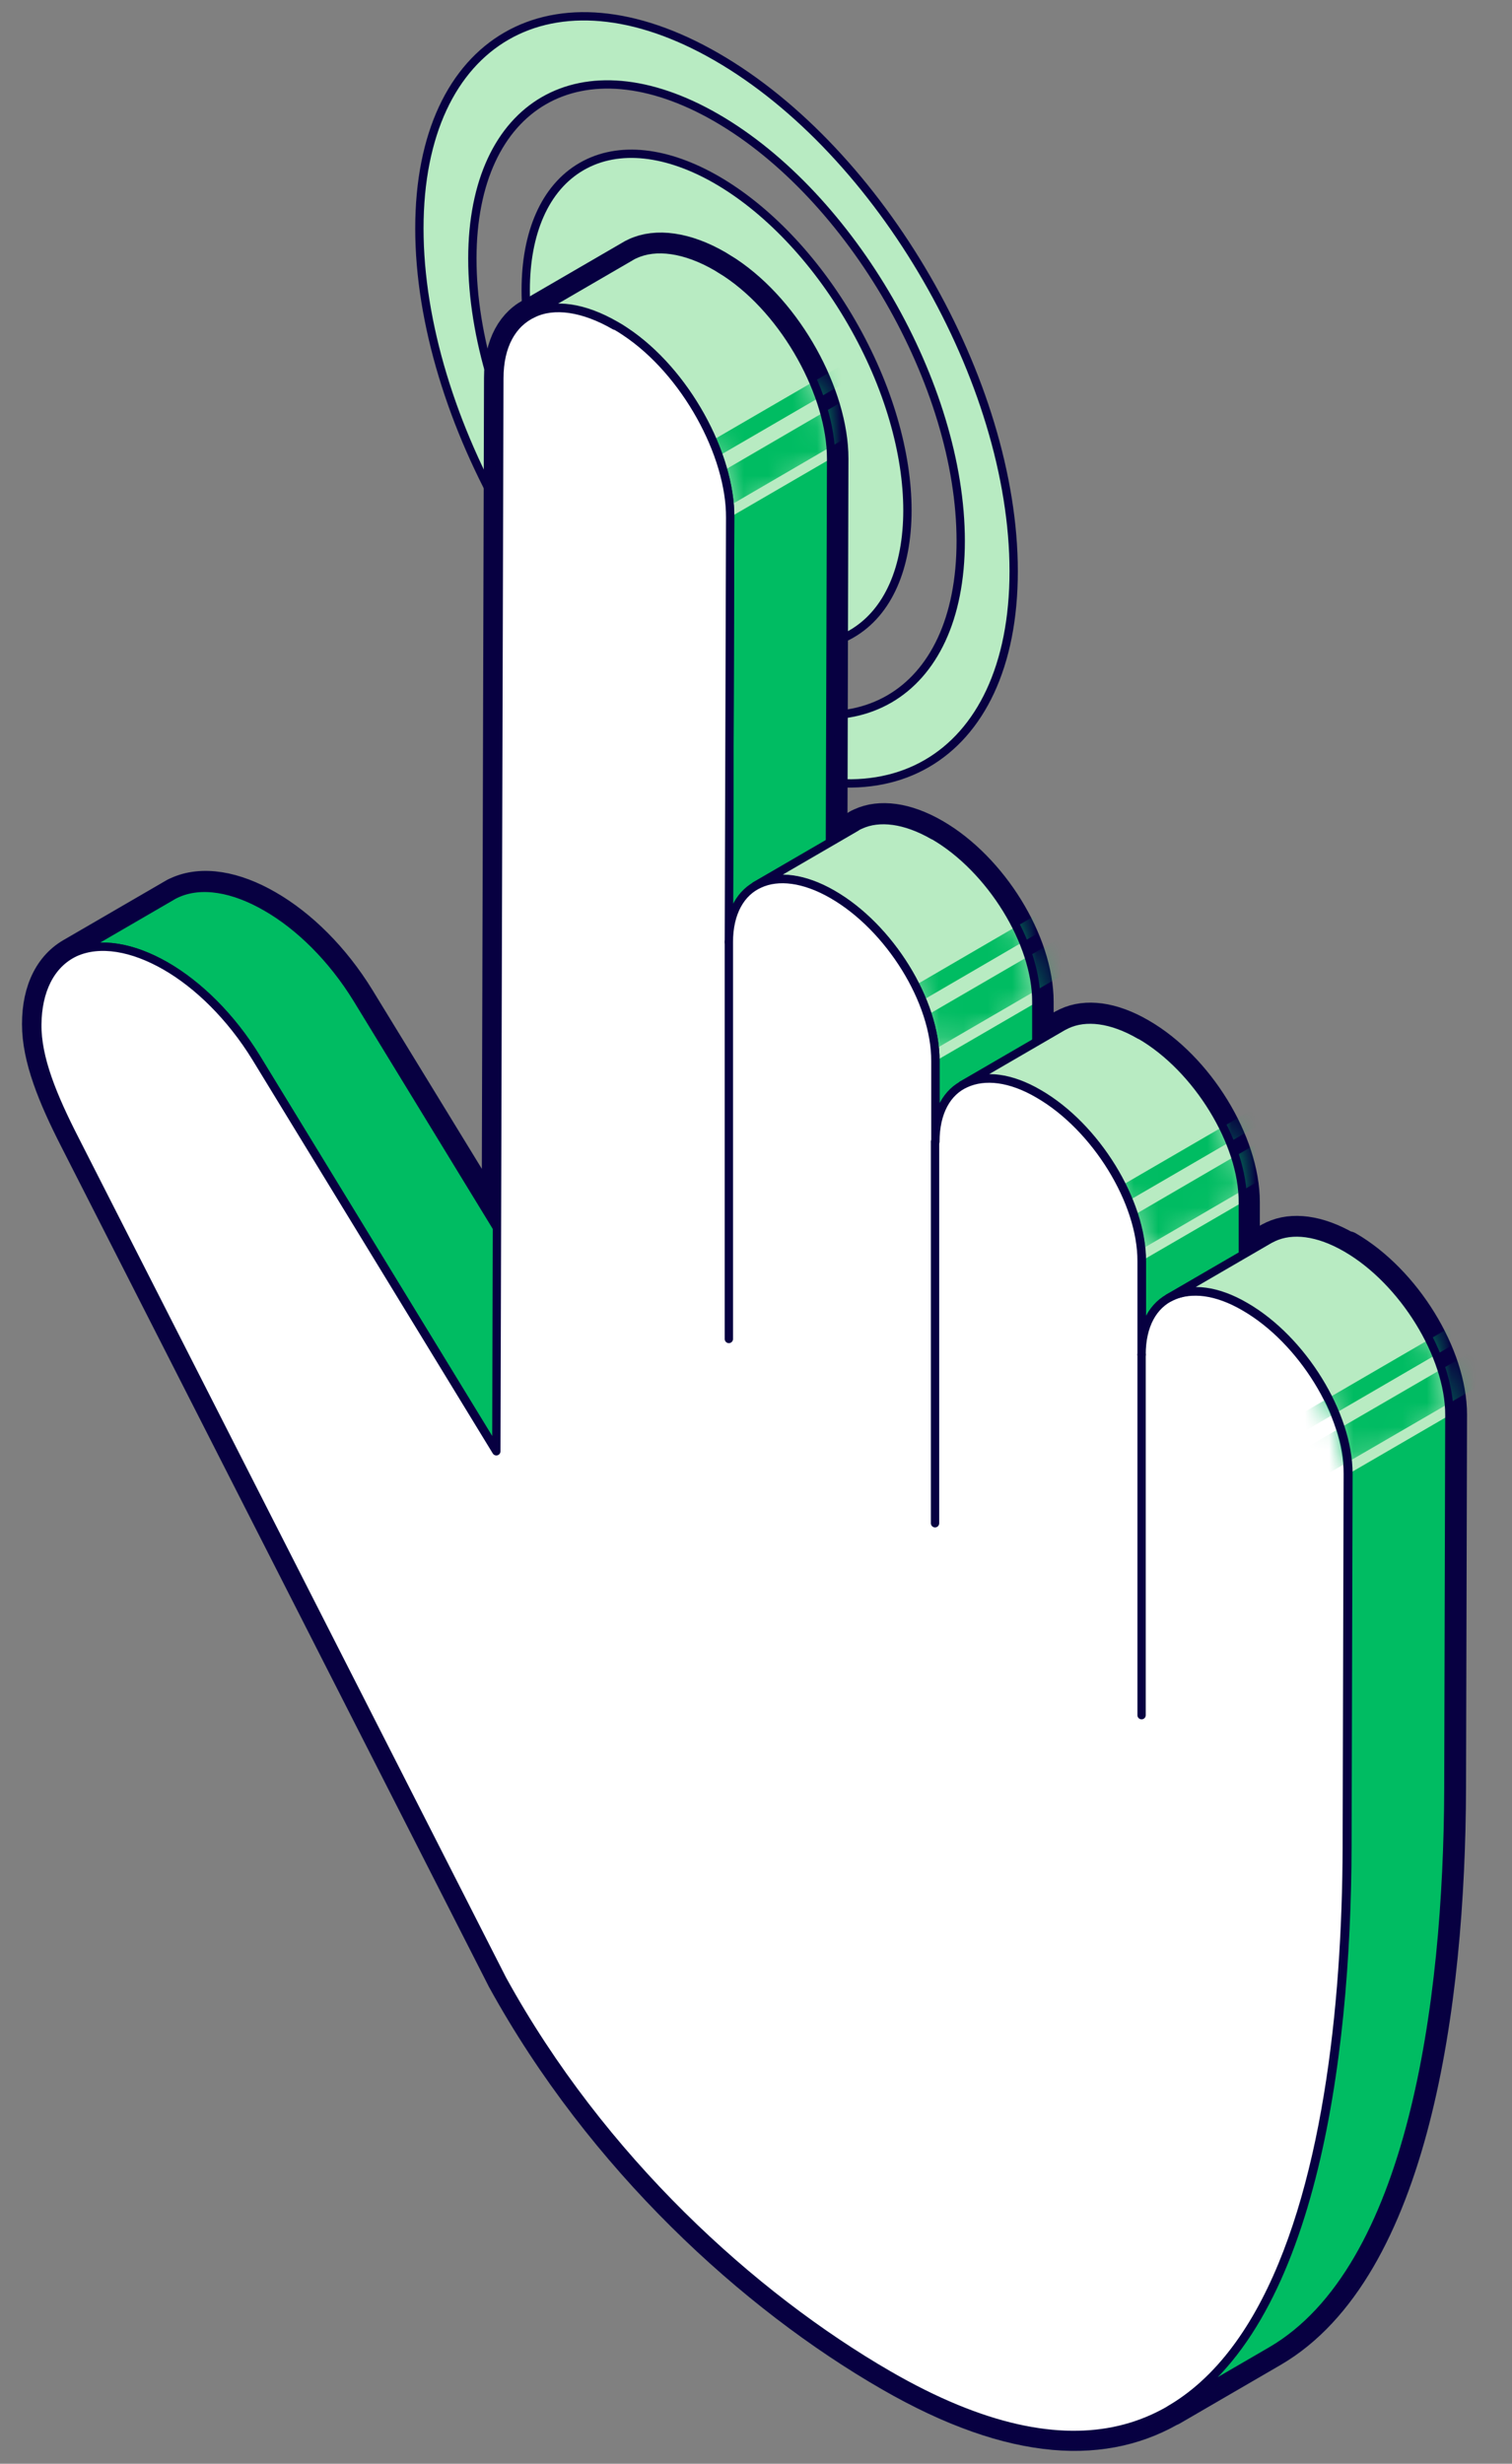 <svg width="62" height="101" viewBox="0 0 62 101" fill="none" xmlns="http://www.w3.org/2000/svg">
<rect x="0" y="0" width="62" height="101" fill="#808080" stroke="none"/>
<g clip-path="url(#clip0_344_2137)">
<path d="M34.915 25.989C37.973 24.224 37.974 18.503 34.919 13.211C31.864 7.919 26.909 5.06 23.851 6.825C20.794 8.59 20.792 14.311 23.847 19.603C26.902 24.895 31.858 27.754 34.915 25.989Z" fill="#B8EBC2" stroke="#070041" stroke-width="0.341" stroke-linecap="round" stroke-linejoin="round"/>
<path d="M29.381 2.33C22.661 -1.549 17.197 1.593 17.197 9.365C17.197 17.137 22.647 26.576 29.381 30.455C36.102 34.334 41.566 31.192 41.566 23.42C41.566 15.648 36.115 6.21 29.381 2.33ZM29.381 27.955C23.849 24.759 19.369 16.987 19.369 10.608C19.369 4.229 23.849 1.634 29.381 4.83C34.913 8.026 39.394 15.799 39.394 22.177C39.394 28.556 34.913 31.152 29.381 27.955Z" fill="#B8EBC2" stroke="#070041" stroke-width="0.341" stroke-linecap="round" stroke-linejoin="round"/>
<path d="M55.211 51.163C54.036 50.48 52.985 50.37 52.22 50.725C52.165 50.753 52.111 50.78 52.056 50.807L50.977 51.436V49.278C50.977 46.846 49.105 43.773 46.756 42.421C45.581 41.738 44.53 41.628 43.765 41.983C43.71 42.011 43.655 42.038 43.601 42.065L42.522 42.694V41.068C42.522 38.637 40.65 35.591 38.301 34.239C37.14 33.569 36.075 33.446 35.309 33.801C35.241 33.829 35.187 33.856 35.132 33.897L34.066 34.526L34.108 18.804C34.108 16.222 32.277 12.821 29.805 11.182C29.668 11.1 29.545 11.018 29.409 10.936C28.111 10.184 26.909 10.034 26.062 10.43C25.994 10.458 25.926 10.499 25.857 10.54L21.718 12.944C21.718 12.944 21.855 12.875 21.923 12.834C21.063 13.217 20.53 14.132 20.53 15.498L20.434 50.329L14.684 40.932C13.659 39.265 12.321 37.954 10.969 37.175C9.63 36.397 8.291 36.151 7.267 36.629C7.199 36.656 7.13 36.697 7.062 36.738L2.923 39.142C2.923 39.142 3.06 39.074 3.128 39.033C3.388 38.91 3.661 38.842 3.948 38.815C4.726 38.733 5.614 38.978 6.502 39.429C5.6 38.965 4.726 38.733 3.948 38.815C3.661 38.842 3.374 38.924 3.128 39.033C2.117 39.511 1.585 40.577 1.585 41.983C1.585 43.363 2.213 44.92 3.128 46.71L20.653 81.131C24.71 88.507 30.911 94.135 36.484 97.345C41.62 100.309 45.404 100.364 48.19 98.656C48.136 98.697 48.081 98.738 48.026 98.765L52.165 96.361C57.916 93.015 59.405 82.156 59.432 73.291L59.473 57.992C59.473 55.561 57.588 52.501 55.252 51.149L55.211 51.163Z" fill="white"/>
<path d="M3.128 39.033C3.06 39.074 2.923 39.142 2.923 39.142L7.062 36.738C7.13 36.697 7.199 36.656 7.267 36.629C8.291 36.151 9.63 36.397 10.969 37.175C12.321 37.954 13.659 39.265 14.684 40.932L20.434 50.329L20.53 15.498C20.53 14.132 21.063 13.217 21.923 12.834C21.855 12.875 21.718 12.944 21.718 12.944L25.857 10.54C25.926 10.499 25.994 10.458 26.062 10.43C26.909 10.034 28.111 10.184 29.409 10.936C29.545 11.018 29.668 11.1 29.805 11.182C32.277 12.821 34.108 16.222 34.108 18.804L34.066 34.526L35.132 33.897C35.187 33.856 35.241 33.829 35.309 33.801C36.075 33.446 37.14 33.569 38.301 34.239C40.65 35.591 42.522 38.637 42.522 41.068V42.694L43.601 42.065C43.655 42.038 43.71 42.011 43.765 41.983C44.53 41.628 45.581 41.738 46.756 42.421C49.105 43.773 50.977 46.846 50.977 49.278V51.436L52.056 50.807C52.111 50.78 52.165 50.753 52.22 50.725C52.985 50.37 54.036 50.48 55.211 51.163L55.252 51.149C57.588 52.501 59.473 55.561 59.473 57.992L59.432 73.291C59.405 82.156 57.916 93.015 52.165 96.361L48.026 98.765C48.081 98.738 48.136 98.697 48.19 98.656C45.404 100.363 41.62 100.309 36.484 97.345C30.911 94.135 24.71 88.507 20.653 81.131L3.128 46.71C2.213 44.92 1.585 43.363 1.585 41.983C1.585 40.577 2.117 39.511 3.128 39.033ZM3.128 39.033C3.388 38.91 3.661 38.842 3.948 38.815M3.128 39.033C3.374 38.924 3.661 38.842 3.948 38.815M3.948 38.815C4.726 38.733 5.614 38.978 6.502 39.429C5.6 38.965 4.726 38.733 3.948 38.815Z" stroke="#070041" stroke-width="1.366" stroke-linecap="round" stroke-linejoin="round"/>
<path d="M14.643 40.945C13.618 39.279 12.28 37.967 10.928 37.189C9.589 36.41 8.25 36.164 7.226 36.642C7.158 36.67 7.089 36.711 7.021 36.752L2.882 39.156C2.882 39.156 3.019 39.087 3.087 39.046C4.112 38.582 5.45 38.828 6.789 39.593C8.141 40.371 9.48 41.683 10.504 43.349L20.366 59.494L24.505 57.09L14.643 40.945Z" fill="#00BC62" stroke="#070041" stroke-width="0.341" stroke-linecap="round" stroke-linejoin="round"/>
<path d="M29.777 11.181C29.641 11.099 29.518 11.018 29.381 10.935C28.084 10.184 26.882 10.034 26.035 10.43C25.966 10.457 25.898 10.498 25.83 10.539L21.691 12.944C21.691 12.944 21.828 12.875 21.896 12.834C22.743 12.424 23.945 12.588 25.243 13.34C25.366 13.408 25.502 13.49 25.639 13.585C28.111 15.225 29.955 18.626 29.941 21.207L29.887 38.609L34.026 36.205L34.08 18.803C34.08 16.222 32.25 12.82 29.777 11.181Z" fill="#00BC62"/>
<path d="M29.928 21.207L34.066 18.803C34.066 16.222 32.236 12.82 29.764 11.181C29.627 11.099 29.504 11.018 29.368 10.935C28.07 10.184 26.868 10.034 26.021 10.43C25.953 10.457 25.885 10.498 25.816 10.539L21.677 12.944C21.677 12.944 21.814 12.875 21.882 12.834C22.729 12.424 23.931 12.588 25.229 13.34C25.352 13.408 25.488 13.49 25.625 13.585C28.097 15.225 29.941 18.626 29.928 21.207Z" fill="#B8EBC2"/>
<mask id="mask0_344_2137" style="mask-type:luminance" maskUnits="userSpaceOnUse" x="21" y="10" width="14" height="12">
<path d="M29.928 21.207L34.066 18.803C34.066 16.222 32.236 12.82 29.764 11.181C29.627 11.099 29.504 11.018 29.368 10.935C28.07 10.184 26.868 10.034 26.021 10.43C25.953 10.457 25.885 10.498 25.816 10.539L21.677 12.944C21.677 12.944 21.814 12.875 21.882 12.834C22.729 12.424 23.931 12.588 25.229 13.34C25.352 13.408 25.488 13.49 25.625 13.585C28.097 15.225 29.941 18.626 29.928 21.207Z" fill="white"/>
</mask>
<g mask="url(#mask0_344_2137)">
<path d="M23.781 21.603L34.572 15.334" stroke="#00BC62" stroke-width="0.683" stroke-miterlimit="10"/>
<path d="M24.669 22.997L35.46 16.713" stroke="#00BC62" stroke-width="1.366" stroke-miterlimit="10"/>
</g>
<path d="M29.777 11.181C29.641 11.099 29.518 11.018 29.381 10.935C28.084 10.184 26.882 10.034 26.035 10.43C25.966 10.457 25.898 10.498 25.83 10.539L21.691 12.944C21.691 12.944 21.828 12.875 21.896 12.834C22.743 12.424 23.945 12.588 25.243 13.34C25.366 13.408 25.502 13.49 25.639 13.585C28.111 15.225 29.955 18.626 29.941 21.207L29.887 38.609L34.026 36.205L34.08 18.803C34.08 16.222 32.25 12.82 29.777 11.181Z" stroke="#070041" stroke-width="0.341" stroke-linecap="round" stroke-linejoin="round"/>
<path d="M38.274 34.252C37.113 33.583 36.047 33.46 35.282 33.815C35.214 33.842 35.159 33.87 35.105 33.911L30.966 36.315C30.966 36.315 31.089 36.246 31.143 36.219C31.908 35.864 32.974 35.987 34.135 36.656C36.484 38.008 38.369 41.055 38.356 43.486V46.791L42.494 44.387V41.082C42.508 38.651 40.623 35.605 38.287 34.252H38.274Z" fill="#00BC62"/>
<path d="M42.494 41.095C42.494 38.664 40.609 35.604 38.274 34.252C37.099 33.569 36.047 33.46 35.282 33.815C35.228 33.842 35.173 33.87 35.118 33.897L30.98 36.301C30.98 36.301 31.089 36.246 31.143 36.219C31.922 35.864 32.974 35.973 34.135 36.656C36.471 38.008 38.356 41.068 38.356 43.499L42.494 41.095Z" fill="#B8EBC2"/>
<mask id="mask1_344_2137" style="mask-type:luminance" maskUnits="userSpaceOnUse" x="30" y="33" width="13" height="11">
<path d="M42.494 41.095C42.494 38.664 40.609 35.604 38.274 34.252C37.099 33.569 36.047 33.46 35.282 33.815C35.228 33.842 35.173 33.87 35.118 33.897L30.98 36.301C30.98 36.301 31.089 36.246 31.143 36.219C31.922 35.864 32.974 35.973 34.135 36.656C36.471 38.008 38.356 41.068 38.356 43.499L42.494 41.095Z" fill="white"/>
</mask>
<g mask="url(#mask1_344_2137)">
<path d="M32.195 43.895L42.986 37.612" stroke="#00BC62" stroke-width="0.683" stroke-miterlimit="10"/>
<path d="M33.083 45.275L43.874 39.005" stroke="#00BC62" stroke-width="1.366" stroke-miterlimit="10"/>
</g>
<path d="M38.274 34.252C37.113 33.583 36.047 33.46 35.282 33.815C35.214 33.842 35.159 33.87 35.105 33.911L30.966 36.315C30.966 36.315 31.089 36.246 31.143 36.219C31.908 35.864 32.974 35.987 34.135 36.656C36.484 38.008 38.369 41.055 38.356 43.486V46.791L42.494 44.387V41.082C42.508 38.651 40.623 35.605 38.287 34.252H38.274Z" stroke="#070041" stroke-width="0.341" stroke-linecap="round" stroke-linejoin="round"/>
<path d="M46.742 42.434C45.568 41.751 44.516 41.642 43.751 41.997C43.696 42.024 43.642 42.051 43.587 42.079L39.448 44.483C39.448 44.483 39.558 44.428 39.612 44.401C40.391 44.046 41.443 44.155 42.604 44.838C44.939 46.19 46.824 49.25 46.824 51.695V55.52L50.963 53.115V49.291C50.977 46.859 49.092 43.786 46.756 42.434H46.742Z" fill="#00BC62"/>
<path d="M50.963 49.277C50.963 46.846 49.078 43.786 46.742 42.434C45.568 41.751 44.516 41.642 43.751 41.997C43.696 42.024 43.642 42.051 43.587 42.079L39.448 44.483C39.448 44.483 39.558 44.428 39.612 44.401C40.391 44.046 41.443 44.155 42.604 44.838C44.939 46.19 46.824 49.25 46.824 51.681L50.963 49.277Z" fill="#B8EBC2"/>
<mask id="mask2_344_2137" style="mask-type:luminance" maskUnits="userSpaceOnUse" x="39" y="41" width="12" height="11">
<path d="M50.963 49.277C50.963 46.846 49.078 43.786 46.742 42.434C45.568 41.751 44.516 41.642 43.751 41.997C43.696 42.024 43.642 42.051 43.587 42.079L39.448 44.483C39.448 44.483 39.558 44.428 39.612 44.401C40.391 44.046 41.443 44.155 42.604 44.838C44.939 46.19 46.824 49.25 46.824 51.681L50.963 49.277Z" fill="white"/>
</mask>
<g mask="url(#mask2_344_2137)">
<path d="M40.664 52.091L51.455 45.821" stroke="#00BC62" stroke-width="0.683" stroke-miterlimit="10"/>
<path d="M41.552 53.484L52.343 47.2" stroke="#00BC62" stroke-width="1.366" stroke-miterlimit="10"/>
</g>
<path d="M46.742 42.434C45.568 41.751 44.516 41.642 43.751 41.997C43.696 42.024 43.642 42.051 43.587 42.079L39.448 44.483C39.448 44.483 39.558 44.428 39.612 44.401C40.391 44.046 41.443 44.155 42.604 44.838C44.939 46.19 46.824 49.25 46.824 51.695V55.52L50.963 53.115V49.291C50.977 46.859 49.092 43.786 46.756 42.434H46.742Z" stroke="#070041" stroke-width="0.341" stroke-linecap="round" stroke-linejoin="round"/>
<path d="M25.243 13.353C25.366 13.421 25.502 13.504 25.639 13.599C28.111 15.238 29.955 18.639 29.941 21.221L29.887 38.623C29.887 37.407 30.378 36.574 31.143 36.233C31.908 35.877 32.974 36 34.135 36.67C36.484 38.022 38.369 41.068 38.356 43.499V46.805C38.356 45.589 38.834 44.756 39.599 44.415C40.377 44.059 41.429 44.169 42.59 44.852C44.926 46.204 46.824 49.264 46.811 51.709V55.533C46.811 54.318 47.289 53.498 48.054 53.143C48.832 52.788 49.884 52.897 51.045 53.58C53.381 54.932 55.279 57.992 55.266 60.423L55.225 75.722C55.184 88.848 51.947 106.332 36.43 97.358C30.857 94.135 24.655 88.521 20.598 81.144L3.073 46.723C2.158 44.934 1.516 43.376 1.53 41.997C1.544 40.617 2.063 39.525 3.073 39.046C4.098 38.582 5.437 38.828 6.775 39.593C8.114 40.358 9.466 41.683 10.491 43.349L20.352 59.495L20.476 15.511C20.476 14.159 21.008 13.244 21.869 12.848C22.716 12.438 23.918 12.602 25.215 13.353H25.243Z" fill="white" stroke="#070041" stroke-width="0.341" stroke-linecap="round" stroke-linejoin="round"/>
<path d="M55.211 51.162C54.036 50.479 52.985 50.37 52.22 50.725C52.165 50.753 52.111 50.78 52.056 50.807L47.917 53.211C47.917 53.211 48.026 53.157 48.081 53.129C48.86 52.774 49.911 52.883 51.072 53.566C53.408 54.919 55.293 57.978 55.293 60.41L55.252 75.708C55.225 84.573 53.736 95.432 47.985 98.779L52.124 96.375C57.875 93.028 59.364 82.169 59.391 73.304L59.432 58.006C59.432 55.574 57.547 52.515 55.211 51.162Z" fill="#00BC62"/>
<path d="M59.432 58.019C59.432 55.588 57.547 52.528 55.211 51.176C54.036 50.493 52.985 50.384 52.22 50.739C52.165 50.766 52.111 50.794 52.056 50.821L47.917 53.225C47.917 53.225 48.026 53.17 48.081 53.143C48.86 52.788 49.911 52.897 51.072 53.58C53.408 54.932 55.293 57.992 55.293 60.423L59.432 58.019Z" fill="#B8EBC2"/>
<mask id="mask3_344_2137" style="mask-type:luminance" maskUnits="userSpaceOnUse" x="47" y="50" width="13" height="11">
<path d="M59.432 58.019C59.432 55.588 57.547 52.528 55.211 51.176C54.036 50.493 52.985 50.384 52.22 50.739C52.165 50.766 52.111 50.794 52.056 50.821L47.917 53.225C47.917 53.225 48.026 53.17 48.081 53.143C48.86 52.788 49.911 52.897 51.072 53.58C53.408 54.932 55.293 57.992 55.293 60.423L59.432 58.019Z" fill="white"/>
</mask>
<g mask="url(#mask3_344_2137)">
<path d="M49.119 60.819L59.924 54.536" stroke="#00BC62" stroke-width="0.683" stroke-miterlimit="10"/>
<path d="M50.007 62.199L60.812 55.929" stroke="#00BC62" stroke-width="1.366" stroke-miterlimit="10"/>
</g>
<path d="M55.211 51.162C54.036 50.479 52.985 50.37 52.22 50.725C52.165 50.753 52.111 50.78 52.056 50.807L47.917 53.211C47.917 53.211 48.026 53.157 48.081 53.129C48.86 52.774 49.911 52.883 51.072 53.566C53.408 54.919 55.293 57.978 55.293 60.41L55.252 75.708C55.225 84.573 53.736 95.432 47.985 98.779L52.124 96.375C57.875 93.028 59.364 82.169 59.391 73.304L59.432 58.006C59.432 55.574 57.547 52.515 55.211 51.162Z" stroke="#070041" stroke-width="0.341" stroke-linecap="round" stroke-linejoin="round"/>
<path d="M29.887 38.609V54.891" stroke="#070041" stroke-width="0.341" stroke-linecap="round" stroke-linejoin="round"/>
<path d="M38.342 46.805V62.445" stroke="#070041" stroke-width="0.341" stroke-linecap="round" stroke-linejoin="round"/>
<path d="M46.811 55.533V70.313" stroke="#070041" stroke-width="0.341" stroke-linecap="round" stroke-linejoin="round"/>
</g>
<defs>
<clipPath id="clip0_344_2137">
<rect width="60.306" height="100" fill="white" transform="translate(0.847 0.5)"/>
</clipPath>
</defs>
</svg>
